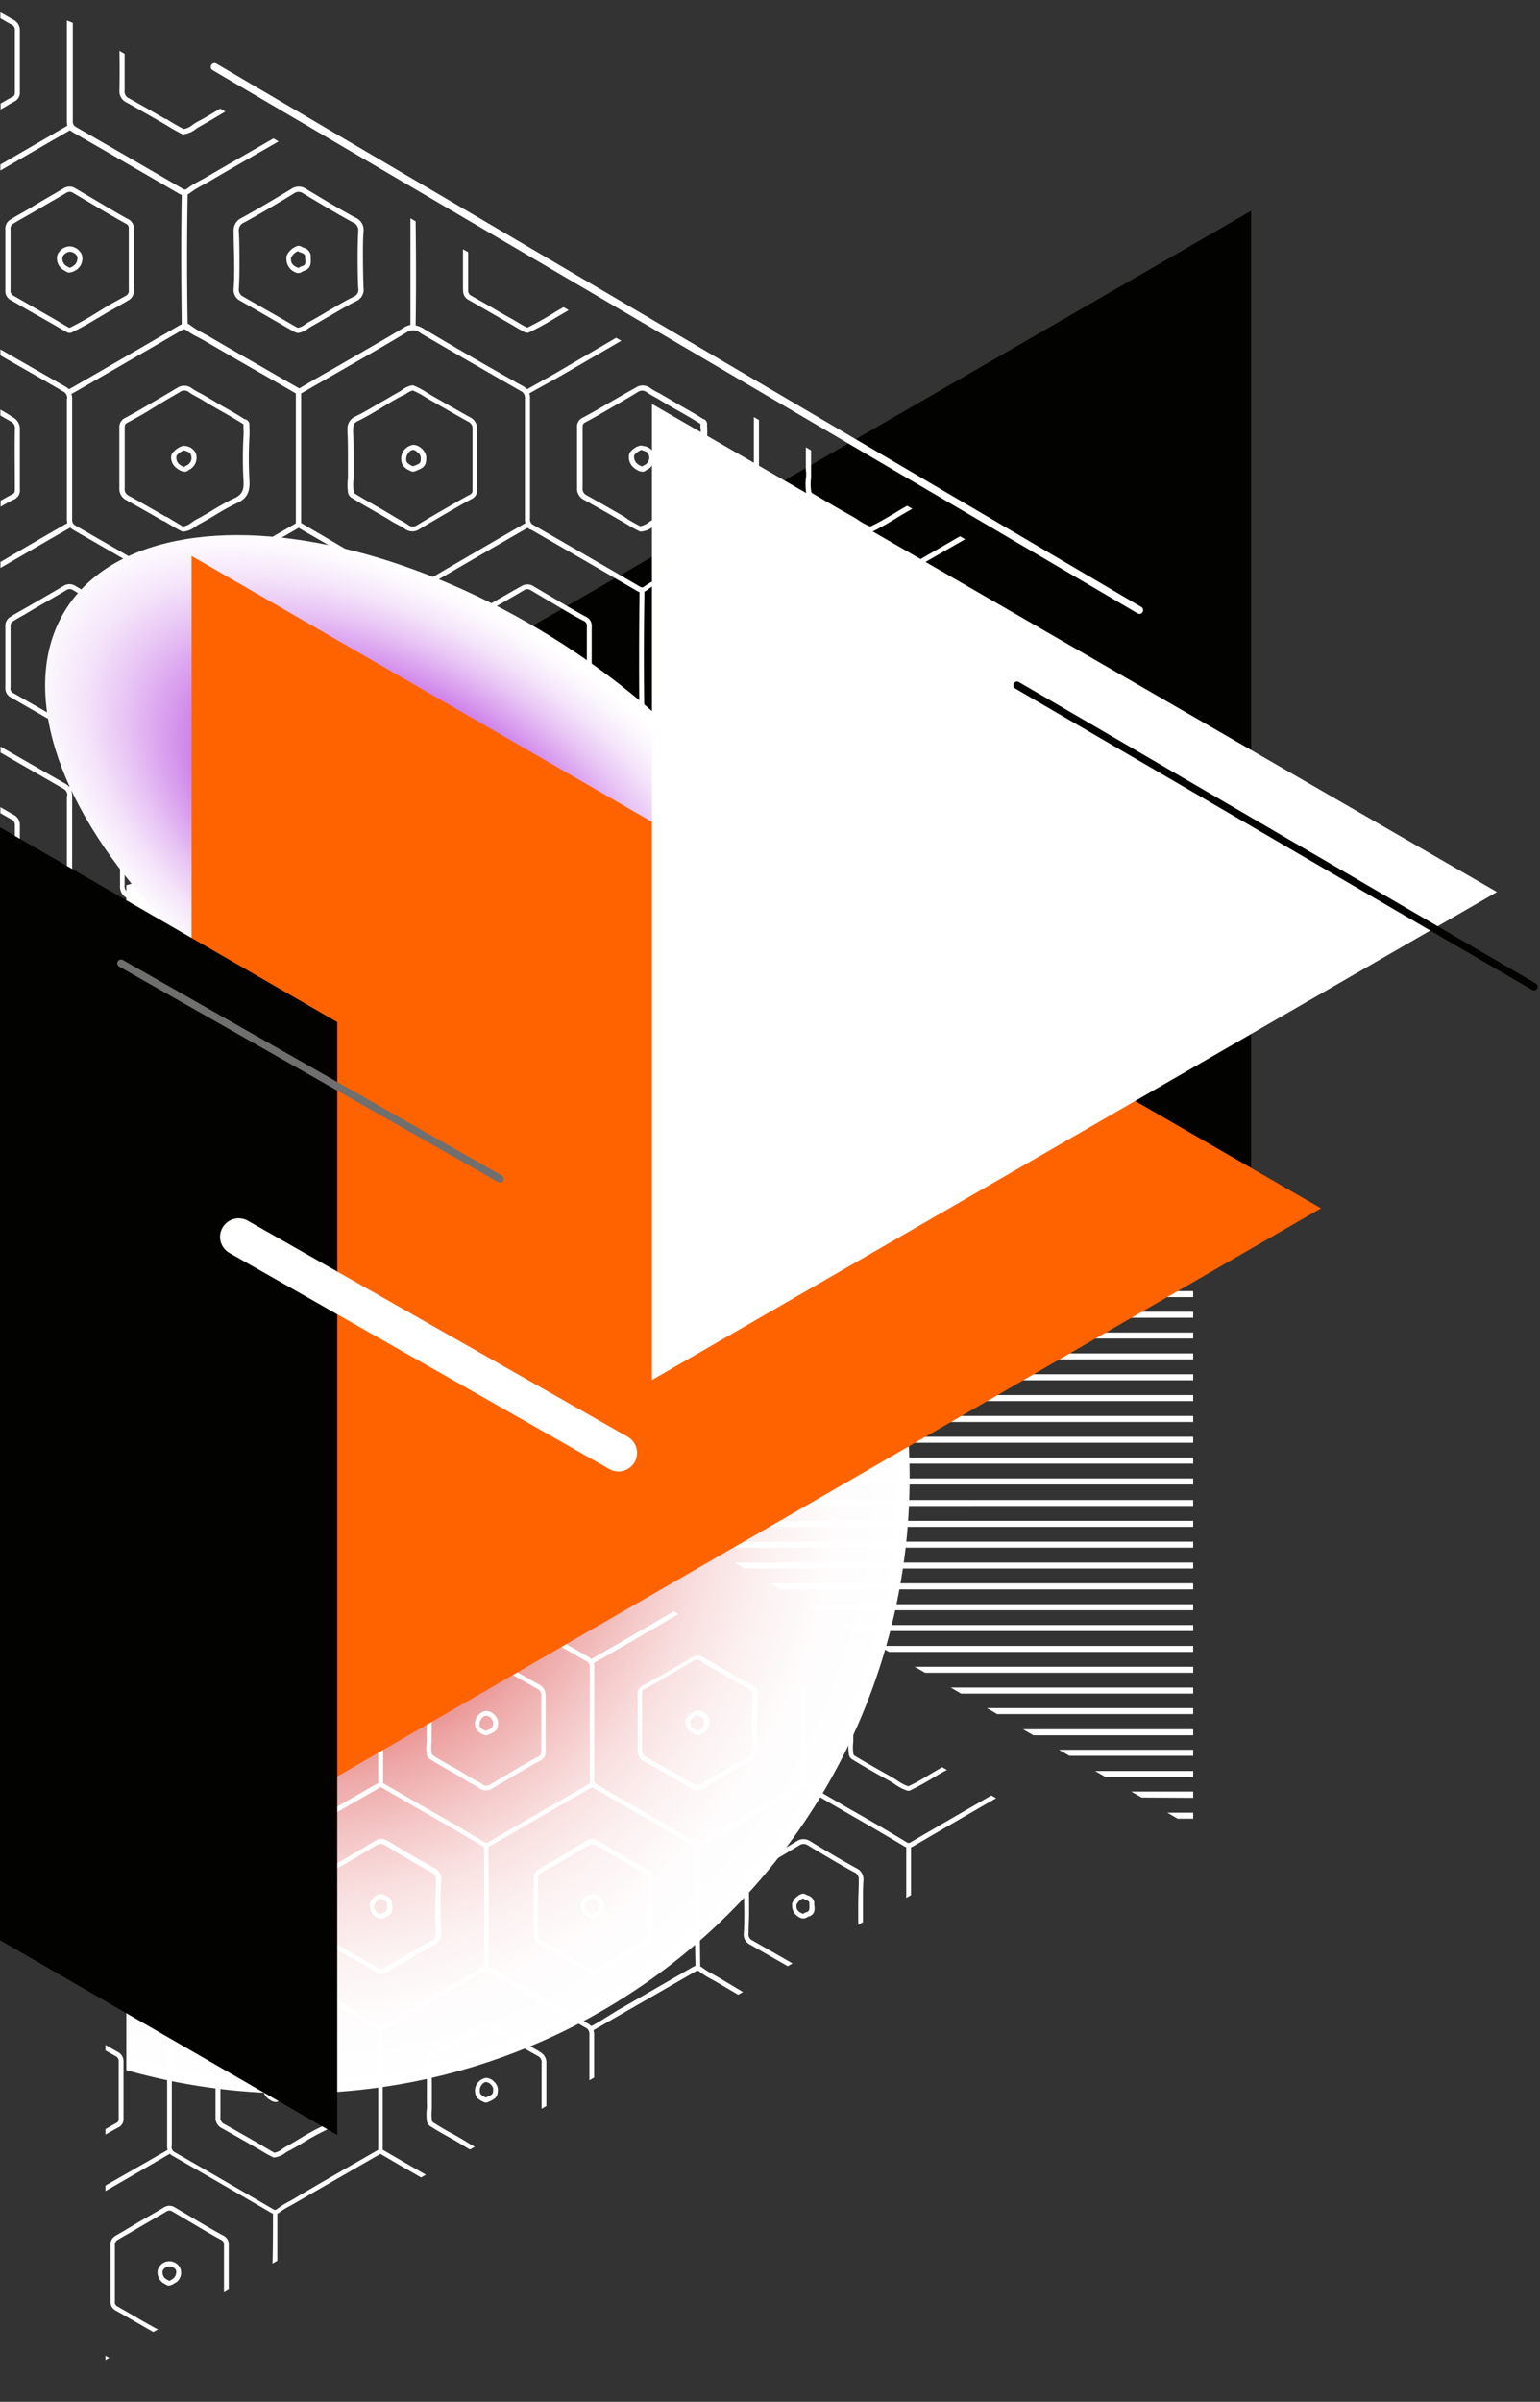 <svg xmlns="http://www.w3.org/2000/svg" xmlns:xlink="http://www.w3.org/1999/xlink" viewBox="0 0 207.23 323.09"><rect x="0" y="0" width="207.23" height="323.09" fill="#333333" stroke="none"/><defs><style>.cls-1{isolation:isolate;}.cls-2,.cls-5{mix-blend-mode:multiply;}.cls-2{fill:url(#radial-gradient);}.cls-3{fill:#020201;}.cls-4{fill:#fff;}.cls-5{fill:url(#radial-gradient-2);}.cls-6{fill:#ff6300;}.cls-7{fill:#6f6f6f;}</style><radialGradient id="radial-gradient" cx="264.62" cy="326.63" r="82.83" gradientTransform="translate(366.16 -65.84) rotate(90)" gradientUnits="userSpaceOnUse"><stop offset="0.36" stop-color="#e16866"></stop><stop offset="0.4" stop-color="#e6807e"></stop><stop offset="0.49" stop-color="#eda6a5"></stop><stop offset="0.59" stop-color="#f4c6c6"></stop><stop offset="0.68" stop-color="#f9dfdf"></stop><stop offset="0.78" stop-color="#fcf1f1"></stop><stop offset="0.88" stop-color="#fefcfc"></stop><stop offset="1" stop-color="#fff"></stop></radialGradient><radialGradient id="radial-gradient-2" cx="2043.88" cy="-795.24" r="50.67" gradientTransform="translate(1324.01 -789.74) rotate(180) scale(0.62 1.13)" gradientUnits="userSpaceOnUse"><stop offset="0.36" stop-color="#ac2dd9"></stop><stop offset="0.47" stop-color="#c162e3"></stop><stop offset="0.61" stop-color="#d799ed"></stop><stop offset="0.73" stop-color="#e8c5f5"></stop><stop offset="0.84" stop-color="#f5e5fa"></stop><stop offset="0.94" stop-color="#fcf8fe"></stop><stop offset="1" stop-color="#fff"></stop></radialGradient></defs><g class="cls-1"><g id="Layer_1" data-name="Layer 1"><path class="cls-2" d="M17,278.47a82.83,82.83,0,1,0,0-159.39Z"></path><polygon class="cls-3" points="48.56 97.53 168.36 166.7 168.36 28.36 48.56 97.53"></polygon><path class="cls-4" d="M10.28,89.76l.13-.09a1.82,1.82,0,0,0,.58-2,1.86,1.86,0,0,0-1.62-1.07,1.87,1.87,0,0,0-1.61,1.07,1.32,1.32,0,0,0-.1.53,1.89,1.89,0,0,0,.76,1.51,5,5,0,0,0,.5.29l.21.11a.31.31,0,0,0,.21,0,.4.4,0,0,0,.11,0A2.25,2.25,0,0,0,10.28,89.76Zm-1-.34c-.15-.08-.3-.16-.44-.25A1.16,1.16,0,0,1,8.39,88a1.18,1.18,0,0,1,1-.67,1.16,1.16,0,0,1,1,.67.66.66,0,0,1,0,.21,1.24,1.24,0,0,1-.37.89l-.14.1a2.06,2.06,0,0,1-.51.29Zm3.93-46.65c.53-.32,1.06-.64,1.59-.94l.67-.38c.61-.35,1.22-.69,1.82-1.05A1.38,1.38,0,0,0,18,39c0-2.7,0-5.44,0-8.14a1.36,1.36,0,0,0-.79-1.4c-1.32-.72-2.64-1.51-3.92-2.27l-1.46-.86-1.69-1a1.46,1.46,0,0,0-1.58,0c-.77.46-1.55.91-2.33,1.36S4.78,27.54,4.06,28l-1.12.64c-.49.28-1,.55-1.45.85a1.42,1.42,0,0,0-.77,1.4c0,2.7,0,5.44,0,8.14v0a1.38,1.38,0,0,0,.79,1.38l2.54,1.46L7,43.54l.67.39c.48.29,1,.58,1.5.84a.35.35,0,0,0,.2,0,.29.29,0,0,0,.18,0A37.7,37.7,0,0,0,13.17,42.77ZM8,43.33l-.68-.4L4.4,41.26,1.85,39.8A.73.73,0,0,1,1.42,39v0c0-1.35,0-2.71,0-4.07s0-2.72,0-4.07a.75.75,0,0,1,.44-.81c.46-.29.94-.56,1.42-.83l1.14-.65L6.59,27.3c.79-.45,1.57-.9,2.35-1.37a.79.79,0,0,1,.87,0l1.69,1,1.45.86c1.29.76,2.62,1.55,3.95,2.28.37.2.44.35.43.79,0,2.7,0,5.44,0,8.14a.75.75,0,0,1-.43.81l-1.81,1-.67.38-1.61,1a38.86,38.86,0,0,1-3.47,1.92C8.88,43.86,8.43,43.59,8,43.33ZM108.46,64.26a7,7,0,0,0,0,1.88A1,1,0,0,0,109,67c1.88,1.15,3.79,2.23,5.4,3.13q.41.23.78.48a7,7,0,0,0,1.83.94h.13a.42.42,0,0,0,.19,0,38.63,38.63,0,0,0,3.52-2c.63-.37,1.27-.75,1.92-1.11l-.7-.4c-.53.3-1.06.61-1.57.92-1.09.65-2.21,1.32-3.38,1.87a7.13,7.13,0,0,1-1.56-.83c-.27-.18-.54-.35-.82-.51-1.61-.9-3.51-2-5.38-3.11-.16-.1-.17-.14-.22-.41a6.64,6.64,0,0,1,0-1.67c0-.31,0-.62,0-.93v-.1c0-.89,0-1.79,0-2.69l-.7-.41c0,1,0,2.08,0,3.11C108.51,63.6,108.48,63.93,108.46,64.26ZM84.7,61a1.51,1.51,0,0,0-.08.48A1.85,1.85,0,0,0,85.39,63l.16.11a1.89,1.89,0,0,0,.73.33h.08a.63.63,0,0,0,.6-.2A1.82,1.82,0,0,0,88,61a1.75,1.75,0,0,0-1.38-1l-.07,0C85.94,59.71,84.85,60.59,84.7,61Zm1.68-.44c.49.15.82.27.91.58a1.71,1.71,0,0,1,.08.47,1.15,1.15,0,0,1-.74,1,.88.88,0,0,0-.17.12h-.08a1.44,1.44,0,0,1-.45-.22l-.18-.12a1.2,1.2,0,0,1-.39-1.19,2.32,2.32,0,0,1,1-.69ZM2.67,65.8c0-2.87,0-5.45,0-8a1.76,1.76,0,0,0-1-1.7C1.15,55.74.6,55.42.05,55.1v.8l1.33.76A1,1,0,0,1,2,57.74c-.05,2.6,0,5.19,0,8.07,0,.4-.08.55-.35.69-.55.28-1.08.58-1.57.86v.8c.57-.33,1.22-.7,1.88-1A1.32,1.32,0,0,0,2.67,65.8ZM62.32,39a1.38,1.38,0,0,0,.79,1.38l2.56,1.47,2.9,1.67.67.39c.48.29,1,.58,1.5.84a.35.35,0,0,0,.2,0,.29.29,0,0,0,.18,0,37.77,37.77,0,0,0,3.65-2l1.59-.93.17-.1-.69-.4c-.48.27-1,.56-1.43.84a38.86,38.86,0,0,1-3.47,1.92c-.46-.23-.91-.5-1.35-.76l-.68-.4c-1-.54-1.93-1.1-2.89-1.66L63.45,39.8A.76.76,0,0,1,63,39c0-1.35,0-2.71,0-4.07v-1l-.7-.4c0,1.83,0,3.65,0,5.47ZM81,54.74l-.55.32c-.61.35-1.33.76-2.06,1.14a1.3,1.3,0,0,0-.74,1.31c0,2.87,0,5.46,0,8.06v.06a1.68,1.68,0,0,0,1,1.64c1.61.89,3.21,1.81,4.8,2.73l.19.1.67.4c.58.35,1.18.7,1.81,1a.42.42,0,0,0,.19,0h.07a3.25,3.25,0,0,0,1.56-.7,6.65,6.65,0,0,1,.56-.36c.67-.36,1.34-.76,2-1.15a31.73,31.73,0,0,1,3.08-1.7c1.57-.72,1.64-1.94,1.57-3.14a50.66,50.66,0,0,1,0-5.65,11,11,0,0,0,0-1.41l0-.39a.75.75,0,0,0-.46-.63l-.07,0c-.92-.6-1.89-1.15-2.83-1.68s-1.67-1-2.49-1.45a7.07,7.07,0,0,0-.76-.43,8.29,8.29,0,0,1-1-.58,1.67,1.67,0,0,0-2-.08C84,53,82.49,53.89,81,54.74Zm6-2a10.3,10.3,0,0,0,1,.62c.25.13.49.26.73.41.82.51,1.68,1,2.51,1.47s1.89,1.07,2.8,1.65l.09.05.12.08,0,.4a10,10,0,0,1,.05,1.33,49.61,49.61,0,0,0,0,5.72c.07,1.11,0,1.93-1.15,2.47a31.06,31.06,0,0,0-3.16,1.74c-.64.38-1.3.78-2,1.13a6.57,6.57,0,0,0-.62.4,2.7,2.7,0,0,1-1.21.57c-.57-.27-1.13-.6-1.67-.92L84,69.5l-.18-.1c-1.6-.92-3.2-1.84-4.82-2.74a1,1,0,0,1-.6-1.08c0-1.26,0-2.51,0-3.8s0-2.78,0-4.27c0-.41.08-.55.35-.69.75-.39,1.48-.8,2.09-1.16l.56-.32c1.46-.85,3-1.72,4.44-2.61A1,1,0,0,1,87.06,52.79ZM10.28,36.3l.13-.09a1.82,1.82,0,0,0,.58-2,1.86,1.86,0,0,0-1.62-1.07,1.87,1.87,0,0,0-1.61,1.07,1.32,1.32,0,0,0-.1.53,1.87,1.87,0,0,0,.76,1.51,5,5,0,0,0,.5.29l.21.11a.31.31,0,0,0,.21,0,.2.2,0,0,0,.11,0A2.11,2.11,0,0,0,10.28,36.3Zm-1-.33a4.83,4.83,0,0,1-.45-.26,1.16,1.16,0,0,1-.41-1.17,1.18,1.18,0,0,1,1-.67,1.18,1.18,0,0,1,1,.67.66.66,0,0,1,0,.21,1.24,1.24,0,0,1-.37.89l-.14.1a1.78,1.78,0,0,1-.51.29Zm29.26-1.4c0,.12,0,.24,0,.34A1.94,1.94,0,0,0,40,36.72a.42.42,0,0,0,.16,0h0a.92.92,0,0,0,.53-.18l.12-.07c1.19-.33,1-1.28,1-1.9l0-.24a1.27,1.27,0,0,0-.93-1,1.48,1.48,0,0,1-.31-.15.78.78,0,0,0-.77,0A2.34,2.34,0,0,0,38.51,34.57Zm2-.58c.35.15.49.23.51.44l0,.25a3.89,3.89,0,0,1,.05.52c0,.35-.12.51-.51.63a.82.82,0,0,0-.31.15l-.12.06h0c-.79-.29-1.06-.68-1-1.37a1.86,1.86,0,0,1,.92-.88A2.71,2.71,0,0,0,40.54,34ZM1.94,13.66a1.33,1.33,0,0,0,.73-1.31c0-2.25,0-5.21,0-8.22a1.53,1.53,0,0,0-.88-1.47l-1.74-1v.8c.47.26.93.54,1.41.8A.82.82,0,0,1,2,4.13c0,3,0,6,0,8.22,0,.4-.08.55-.36.7s-.81.44-1.21.68l-.35.2v.8l.7-.4C1.14,14.1,1.54,13.87,1.94,13.66Zm14.13-1.55v.06a1.67,1.67,0,0,0,1,1.64c1.63.9,3.27,1.85,4.86,2.76l.13.08.68.4a19.35,19.35,0,0,0,1.8,1,.32.32,0,0,0,.19,0h.07a3.25,3.25,0,0,0,1.56-.7c.19-.12.37-.25.56-.35.67-.37,1.34-.77,2-1.16.46-.27.93-.56,1.41-.83l-.69-.4-1.08.64c-.64.38-1.3.78-2,1.13a6.57,6.57,0,0,0-.62.4,2.72,2.72,0,0,1-1.21.58c-.57-.28-1.13-.61-1.67-.93L22.37,16,22.24,16c-1.59-.92-3.23-1.86-4.87-2.77a1,1,0,0,1-.6-1.08c0-1.27,0-2.55,0-3.81V7.24l-.7-.4C16.11,8.55,16.11,10.34,16.07,12.11ZM38.43,25.88c-1.92,1.15-3.9,2.33-5.89,3.42a1.82,1.82,0,0,0-1.1,1.76.49.49,0,0,0,0,.12c0,1.39.07,2.9.08,4.75,0,.83,0,1.73-.08,2.9a1.62,1.62,0,0,0,.87,1.63c1.59.9,3.17,1.81,4.76,2.73l2.46,1.41a1.27,1.27,0,0,0,.32.13l.11.05a.32.32,0,0,0,.17,0h.08a3.07,3.07,0,0,0,1.26-.59c.16-.11.31-.21.47-.3.87-.47,1.73-1,2.56-1.46,1.11-.65,2.26-1.33,3.42-1.91a1.69,1.69,0,0,0,1-1.79c-.06-1.49-.07-3-.08-4.36,0-1.08,0-2.15.08-3.21a1.79,1.79,0,0,0-1.09-1.88c-2-1.09-4-2.27-5.89-3.42l-.79-.47a1.71,1.71,0,0,0-1.91,0Zm2.34.12.79.48c1.92,1.15,3.91,2.34,5.91,3.43A1.12,1.12,0,0,1,48.21,31v.13c-.06,1.06-.08,2.16-.08,3.24,0,1.39,0,2.88.08,4.4a1,1,0,0,1-.59,1.13c-1.19.59-2.34,1.27-3.46,1.93-.83.49-1.68,1-2.54,1.45a6,6,0,0,0-.53.34,2.56,2.56,0,0,1-.93.47l-.07,0-.2-.08-2.46-1.42-4.77-2.72a1,1,0,0,1-.52-1c.06-1.18.08-2.09.08-2.93,0-1.86,0-3.38-.08-4.78a1.14,1.14,0,0,1,.74-1.24c2-1.09,4-2.28,5.91-3.43l.79-.48A1,1,0,0,1,40.77,26ZM1.94,120.58a1.35,1.35,0,0,0,.73-1.32c0-2.24,0-5.21,0-8.21a1.53,1.53,0,0,0-.88-1.47l-1.74-1v.8l1.41.81A.8.8,0,0,1,2,111c0,3,0,6,0,8.23,0,.4-.08.55-.36.69s-.81.45-1.21.68l-.35.21v.8l.7-.41C1.14,121,1.54,120.79,1.94,120.58Zm24.42-6.17a1.77,1.77,0,0,0-1.37-1l-.08,0c-.57-.17-1.66.71-1.81,1.12A1.57,1.57,0,0,0,23,115a1.86,1.86,0,0,0,.77,1.53l.16.1a1.77,1.77,0,0,0,.73.34h.08a.65.65,0,0,0,.6-.2A1.82,1.82,0,0,0,26.36,114.41Zm-1.58,1.82a1.44,1.44,0,0,1-.45-.22.94.94,0,0,0-.18-.12,1.2,1.2,0,0,1-.39-1.19,2.45,2.45,0,0,1,.95-.7l.07,0c.49.15.82.27.91.58a1.71,1.71,0,0,1,.08.47,1.17,1.17,0,0,1-.74,1,.88.88,0,0,0-.17.12Zm-11.61-20,1.59-.94.68-.38c.6-.34,1.21-.68,1.81-1A1.39,1.39,0,0,0,18,92.48v0c0-2.7,0-5.44,0-8.14a1.36,1.36,0,0,0-.79-1.41c-1.32-.72-2.64-1.5-3.92-2.26l-1.46-.86-1.69-1a1.48,1.48,0,0,0-1.58,0c-.77.46-1.55.91-2.33,1.36S4.79,81,4.06,81.43l-1.12.64c-.49.28-1,.55-1.45.85a1.41,1.41,0,0,0-.77,1.4c0,2.7,0,5.44,0,8.14v0a1.38,1.38,0,0,0,.79,1.38l2.54,1.46L7,97l.67.39c.48.28,1,.58,1.5.83a.48.48,0,0,0,.2,0,.57.57,0,0,0,.18,0A37.77,37.77,0,0,0,13.17,96.22ZM8,96.79l-.68-.4L4.4,94.72,1.85,93.26a.69.69,0,0,1-.43-.8c0-1.35,0-2.71,0-4.07s0-2.72,0-4.08a.74.74,0,0,1,.44-.8c.46-.3.94-.56,1.42-.83S4,82.25,4.42,82c.72-.43,1.45-.84,2.18-1.26s1.57-.9,2.34-1.37a.81.81,0,0,1,.87,0l1.69,1,1.45.86c1.29.76,2.62,1.55,3.95,2.27a.7.7,0,0,1,.43.79c0,2.71,0,5.45,0,8.15a.75.75,0,0,1-.43.8c-.6.36-1.2.7-1.8,1l-.68.38-1.61.94a33.35,33.35,0,0,1-3.47,1.92C8.88,97.31,8.43,97.05,8,96.79Zm18.9-26.32c.68-.36,1.34-.76,2-1.15A31.89,31.89,0,0,1,32,67.62c1.56-.72,1.63-1.94,1.56-3.14a50.65,50.65,0,0,1,0-5.65,11,11,0,0,0,0-1.41l0-.39A.76.76,0,0,0,33,56.4l-.08,0c-.92-.6-1.89-1.15-2.83-1.68s-1.67-1-2.48-1.45a8.35,8.35,0,0,0-.77-.43,9.21,9.21,0,0,1-1-.58,1.67,1.67,0,0,0-2-.08c-1.45.87-2.93,1.73-4.4,2.58l-.58.34c-.61.35-1.34.76-2.06,1.14a1.34,1.34,0,0,0-.74,1.31c0,2.49,0,5.3,0,8.06v.06a1.68,1.68,0,0,0,1,1.64c1.64.91,3.3,1.86,4.9,2.78l.09,0,.68.41c.58.34,1.17.7,1.8,1a.42.42,0,0,0,.19,0h.07a3.25,3.25,0,0,0,1.56-.7C26.52,70.7,26.7,70.58,26.89,70.47Zm-3.82-.56c-.23-.14-.46-.28-.7-.41l-.08,0c-1.61-.92-3.27-1.88-4.92-2.79a1,1,0,0,1-.6-1.08c0-1.27,0-2.56,0-3.82,0-1.47,0-2.91,0-4.25,0-.38.08-.55.35-.69.74-.39,1.48-.8,2.1-1.16l.58-.34Q22,54,24.22,52.73a1,1,0,0,1,1.25.06,8.51,8.51,0,0,0,1.05.62c.24.13.48.26.72.41.82.51,1.68,1,2.51,1.47s1.89,1.07,2.8,1.65l.09.06.12.07,0,.41a11.78,11.78,0,0,1,0,1.32,52,52,0,0,0,0,5.72c.07,1.1,0,1.93-1.15,2.47a31.06,31.06,0,0,0-3.16,1.74c-.64.38-1.3.78-2,1.13a6.57,6.57,0,0,0-.62.4,2.7,2.7,0,0,1-1.21.57C24.16,70.56,23.6,70.23,23.07,69.91ZM40.81,90c1.19-.33,1-1.28,1-1.91l0-.23a1.26,1.26,0,0,0-.93-1,1.48,1.48,0,0,1-.31-.15.78.78,0,0,0-.77,0A2.34,2.34,0,0,0,38.51,88c0,.12,0,.23,0,.34A1.92,1.92,0,0,0,40,90.17a.29.29,0,0,0,.16,0h0a.86.86,0,0,0,.53-.17Zm-.65-.45c-.79-.29-1-.69-1-1.37a1.93,1.93,0,0,1,.92-.89,2.06,2.06,0,0,0,.42.21c.35.15.49.23.51.44l0,.25a3.89,3.89,0,0,1,.05.52c0,.35-.12.51-.51.62a1.28,1.28,0,0,0-.31.15.4.4,0,0,1-.12.07Zm29.2-1.79a1.32,1.32,0,0,0-.1.53A1.89,1.89,0,0,0,70,89.75a5,5,0,0,0,.5.29l.21.11a.31.31,0,0,0,.21,0,.4.4,0,0,0,.11,0,2.25,2.25,0,0,0,.83-.43l.13-.09a1.82,1.82,0,0,0,.58-2A1.88,1.88,0,0,0,71,86.64,1.85,1.85,0,0,0,69.36,87.71ZM72,88a.62.62,0,0,1,0,.21,1.24,1.24,0,0,1-.37.89l-.14.1a1.89,1.89,0,0,1-.51.29l-.13-.07c-.15-.08-.3-.16-.44-.25A1.17,1.17,0,0,1,70,88a1.19,1.19,0,0,1,1-.66A1.16,1.16,0,0,1,72,88ZM40.22,98.26a3.07,3.07,0,0,0,1.26-.59c.16-.11.31-.21.47-.3.87-.47,1.73-1,2.56-1.46,1.11-.66,2.26-1.33,3.42-1.91a1.71,1.71,0,0,0,1-1.79c-.06-1.5-.07-3-.08-4.36,0-1.08,0-2.16.08-3.21a1.79,1.79,0,0,0-1.09-1.88c-2-1.09-4-2.27-5.89-3.42l-.79-.48a1.74,1.74,0,0,0-1.91,0l-.79.48c-1.92,1.15-3.9,2.33-5.89,3.42a1.81,1.81,0,0,0-1.1,1.76.49.49,0,0,0,0,.12c0,1.39.07,2.9.08,4.75,0,.83,0,1.73-.08,2.9a1.64,1.64,0,0,0,.87,1.63l4.8,2.74,2.42,1.4.32.13.11,0a.32.32,0,0,0,.17,0Zm-.13-.72a1.21,1.21,0,0,1-.2-.09l-2.43-1.39c-1.6-.92-3.19-1.84-4.8-2.75a.93.93,0,0,1-.52-1c.06-1.18.08-2.09.08-2.94,0-1.85,0-3.37-.08-4.77a1.14,1.14,0,0,1,.74-1.24c2-1.09,4-2.28,5.91-3.43l.79-.48a1,1,0,0,1,1.19,0l.79.47c1.92,1.16,3.91,2.35,5.91,3.44a1.1,1.1,0,0,1,.74,1.11v.13c-.06,1.06-.08,2.15-.08,3.24,0,1.39,0,2.88.08,4.39a1,1,0,0,1-.59,1.13c-1.19.6-2.34,1.28-3.46,1.94-.83.48-1.68,1-2.54,1.45a6,6,0,0,0-.53.34,2.38,2.38,0,0,1-.93.46ZM67.85,80.16c-.73.41-1.47.83-2.19,1.27l-1.12.64c-.49.28-1,.55-1.45.85a1.49,1.49,0,0,0-.77,1.4c0,2.7,0,5.44,0,8.14v0a1.38,1.38,0,0,0,.79,1.38l2.56,1.47L68.57,97l.67.39c.48.28,1,.58,1.5.83a.48.48,0,0,0,.2,0,.57.57,0,0,0,.18,0,37.77,37.77,0,0,0,3.65-2l1.59-.94.69-.39,1.8-1a1.39,1.39,0,0,0,.77-1.38v0c0-2.7,0-5.44,0-8.14a1.34,1.34,0,0,0-.79-1.41c-1.33-.72-2.65-1.51-3.93-2.27l-1.45-.85-1.69-1a1.48,1.48,0,0,0-1.58,0C69.41,79.26,68.63,79.71,67.85,80.16Zm3.56-.77,1.69,1,1.44.85c1.29.77,2.62,1.56,4,2.28a.7.7,0,0,1,.43.79c0,2.71,0,5.45,0,8.15a.72.72,0,0,1-.43.8c-.59.35-1.19.69-1.79,1l-.69.39-1.61.94a33.35,33.35,0,0,1-3.47,1.92c-.46-.23-.91-.49-1.35-.75l-.68-.4L66,94.73c-.86-.49-1.71-1-2.57-1.47a.76.76,0,0,1-.43-.8c0-1.35,0-2.71,0-4.07s0-2.72,0-4.08a.76.76,0,0,1,.44-.81c.46-.28.94-.55,1.42-.82s.76-.43,1.14-.66c.72-.43,1.45-.84,2.17-1.26s1.57-.9,2.35-1.37A.81.81,0,0,1,71.41,79.39Zm-62,45a2.37,2.37,0,0,0,.38.29c5.55,3.18,10.11,5.82,14.36,8.3a1.45,1.45,0,0,0,.29.13c0,2.41-.05,4.85-.06,7.28l.7-.41c0-2.29,0-4.59.06-6.87a1.4,1.4,0,0,0,.32-.18,9.83,9.83,0,0,1,1.59-1c.26-.14.52-.28.77-.43,3.09-1.81,6.25-3.62,9.3-5.37l3-1.74.72.42L43,126.09l3.12,1.8.7-.41-3.48-2c-.7-.4-1.39-.81-2.08-1.22l-.74-.43V106.38l2.06-1.18,3.24-1.86c2.92-1.67,5.94-3.4,8.88-5.17a1.55,1.55,0,0,1,1.9.1C60.51,100.56,64.65,103,70,106a1,1,0,0,1,.6,1h0q0,3.35,0,6.69l.69-.4c0-2.1,0-4.19,0-6.29h0a2,2,0,0,0-.1-.62l.26-.15.81-.45,2.53-1.47c3.77-2.17,7.53-4.34,11.29-6.54.25-.15.4-.11.53,0a11.54,11.54,0,0,0,1.69,1l.75.41,3.29,1.91.69-.4c-1.21-.7-2.43-1.4-3.63-2.11-.25-.15-.51-.29-.77-.42a11.47,11.47,0,0,1-1.59-1,1.11,1.11,0,0,0-.32-.18c-.1-5.78-.1-11.63,0-17.4a1.4,1.4,0,0,0,.32-.18,9.83,9.83,0,0,1,1.59-1c.26-.14.52-.28.77-.43,3.08-1.8,6.22-3.6,9.26-5.34L101.79,71l.79.47,2,1.17,3.73,2.15c2.69,1.53,5.47,3.12,8.17,4.76a1.57,1.57,0,0,0,.29.14c0,2.45,0,4.91,0,7.38l.69-.4c0-2.33,0-4.66,0-7a1.51,1.51,0,0,0,.3-.13c4-2.35,8.06-4.68,12.11-7l-.69-.4q-5.91,3.42-11.77,6.83a.46.46,0,0,1-.57,0c-2.7-1.65-5.49-3.24-8.19-4.78L104.94,72l-2-1.17-.81-.48V56.5l-.69-.4V70.4l-3.07,1.76c-3,1.74-6.19,3.54-9.27,5.34-.25.15-.5.28-.75.42a10.68,10.68,0,0,0-1.69,1c-.13.11-.28.15-.53,0-4.3-2.5-9-5.22-14.36-8.3a.82.82,0,0,1-.45-.86c0-5.4,0-10.8,0-16.2a1.84,1.84,0,0,0-.09-.64l.23-.13.83-.47L74.7,51l8.91-5.16-.7-.4-8.56,5L72,51.76l-.82.46-.25.14a2.28,2.28,0,0,0-.5-.39C65.1,49,60.83,46.49,57,44.22a3.22,3.22,0,0,0-1.07-.45h0c.07-4.63.06-9.3,0-14l-.7-.4c0,4.78,0,9.58,0,14.34h0v0a2.51,2.51,0,0,0-.85.34c-2.93,1.77-6,3.5-8.87,5.17l-3.24,1.85-2,1.18-3.07-1.76c-3-1.74-6.19-3.54-9.27-5.35l-.77-.42a11.47,11.47,0,0,1-1.59-1,1.11,1.11,0,0,0-.32-.18c-.1-5.77-.1-11.63,0-17.4a1.11,1.11,0,0,0,.32-.18,11.47,11.47,0,0,1,1.59-1l.77-.42c3.09-1.81,6.25-3.62,9.3-5.37l.26-.15-.7-.4c-3,1.74-6.15,3.53-9.21,5.32l-.75.41a10.75,10.75,0,0,0-1.69,1.05.42.42,0,0,1-.53,0c-4.25-2.47-8.81-5.11-14.36-8.3a.82.82,0,0,1-.45-.85h0c0-4.39,0-8.79,0-13.18L9,2.76q0,6.8,0,13.58H9a2.31,2.31,0,0,0,.06.57L6.21,18.57.05,22.14v.8l6.51-3.77,2.88-1.65a1.88,1.88,0,0,0,.37.28c5.55,3.19,10.11,5.83,14.36,8.3a1.45,1.45,0,0,0,.29.13q-.08,4.34-.07,8.7t.07,8.7a1.45,1.45,0,0,0-.29.13q-5.67,3.3-11.36,6.58l-2.46,1.42-.85.48-.22.12A2.47,2.47,0,0,0,8.79,52c-3.25-1.85-6.12-3.5-8.74-5v.8c2.53,1.47,5.28,3,8.39,4.83a1,1,0,0,1,.6,1H9C9,59,9,64.4,9,69.8H9a2.21,2.21,0,0,0,.06.57l-3,1.72-6,3.51v.8l6.4-3.71,3-1.72a1.9,1.9,0,0,0,.37.29c5.5,3.16,10.06,5.8,14.36,8.3a1.45,1.45,0,0,0,.29.13q-.08,4.34-.07,8.7c0,2.9,0,5.81.07,8.69a1.45,1.45,0,0,0-.29.13c-3.74,2.19-7.49,4.35-11.23,6.51l-2.59,1.49-.82.47-.25.14a2.47,2.47,0,0,0-.49-.39c-3.31-1.88-6.14-3.51-8.74-5v.8c2.51,1.46,5.23,3,8.39,4.83a1,1,0,0,1,.6,1H9c0,5.4,0,10.8,0,16.21H9a2.21,2.21,0,0,0,.06.57l-2.95,1.71L.05,129.05v.81c2.14-1.24,4.28-2.49,6.42-3.72Zm62-53.17c5.37,3.08,10.06,5.8,14.36,8.3a1.45,1.45,0,0,0,.29.13Q86,84,86,88.39c0,2.9,0,5.81.07,8.69a1.45,1.45,0,0,0-.29.13c-3.76,2.2-7.52,4.37-11.29,6.54L72,105.21c-.26.16-.53.31-.79.45l-.28.16a2.28,2.28,0,0,0-.5-.39C65,102.36,60.85,100,57,97.67a3.41,3.41,0,0,0-1.07-.44h0c.08-5.82.08-11.72,0-17.54a1.3,1.3,0,0,0,.3-.13q6-3.5,12.05-7L71,71A1.9,1.9,0,0,0,71.41,71.26ZM42.58,51.74l3.23-1.85c2.93-1.67,5.95-3.4,8.89-5.17a1.52,1.52,0,0,1,1.9.1c3.88,2.27,8.15,4.74,13.44,7.76a1,1,0,0,1,.6,1h0c0,5.4,0,10.81,0,16.21a1.69,1.69,0,0,0,.06.58L67.88,72q-6,3.48-12,7a.46.46,0,0,1-.57,0c-2.7-1.64-5.49-3.23-8.18-4.77L43.34,72l-2.13-1.24-.69-.41V52.93ZM24.52,79c-4.3-2.51-8.86-5.14-14.36-8.3a.84.84,0,0,1-.45-.86h0c0-5.4,0-10.8,0-16.21h0a2,2,0,0,0-.1-.63l.21-.12.86-.48,2.45-1.42q5.7-3.28,11.37-6.58a.42.42,0,0,1,.53,0,10.75,10.75,0,0,0,1.69,1l.75.41c3.08,1.81,6.23,3.61,9.28,5.35l3.06,1.76V70.4l-3.08,1.77c-3,1.74-6.19,3.53-9.26,5.33-.25.15-.5.28-.75.42a10.68,10.68,0,0,0-1.69,1C24.93,79.06,24.79,79.12,24.52,79Zm.64,18.13c-.1-5.78-.1-11.63,0-17.4a1.4,1.4,0,0,0,.32-.18,10.58,10.58,0,0,1,1.59-1c.26-.14.52-.28.77-.43,3.07-1.79,6.21-3.59,9.25-5.33L40.19,71l.67.4L43,72.63l3.74,2.15c2.69,1.54,5.47,3.12,8.16,4.76a1.57,1.57,0,0,0,.29.14c.08,5.82.08,11.72,0,17.54h0a2.79,2.79,0,0,0-.85.35c-2.93,1.76-6,3.49-8.87,5.16l-3.24,1.86-2,1.18L37.11,104c-3-1.74-6.19-3.55-9.27-5.35-.25-.15-.51-.29-.77-.43a10.54,10.54,0,0,1-1.59-1A1.11,1.11,0,0,0,25.16,97.09ZM9.71,123.26h0c0-5.4,0-10.81,0-16.21h0a2,2,0,0,0-.1-.62l.24-.13.83-.47,2.58-1.5c3.75-2.16,7.5-4.32,11.24-6.51.25-.15.4-.11.53,0a11.54,11.54,0,0,0,1.69,1l.75.41c3.08,1.8,6.23,3.61,9.28,5.35l3.06,1.76v17.48l-3,1.73c-3.06,1.75-6.22,3.56-9.31,5.37-.25.15-.5.28-.75.41a11.54,11.54,0,0,0-1.69,1,.41.41,0,0,1-.53,0c-4.25-2.48-8.81-5.12-14.36-8.3A.84.84,0,0,1,9.71,123.26ZM26.36,61a1.75,1.75,0,0,0-1.38-1l-.07,0c-.56-.17-1.66.71-1.81,1.13a1.51,1.51,0,0,0-.08.48A1.85,1.85,0,0,0,23.79,63l.16.11a1.89,1.89,0,0,0,.73.33h.08a.63.63,0,0,0,.6-.2A1.82,1.82,0,0,0,26.36,61Zm-1.58,1.82a1.44,1.44,0,0,1-.45-.22l-.18-.12a1.19,1.19,0,0,1-.39-1.19,2.32,2.32,0,0,1,.95-.69l.07,0c.49.15.82.27.91.58a1.71,1.71,0,0,1,.08.47,1.15,1.15,0,0,1-.74,1,.88.88,0,0,0-.17.12Zm2.11,61.16c.67-.36,1.34-.76,2-1.15a28.88,28.88,0,0,1,3.09-1.7c1.56-.72,1.63-1.94,1.56-3.14a50.66,50.66,0,0,1,0-5.65,11,11,0,0,0,0-1.41l0-.39a.76.76,0,0,0-.45-.63l-.08,0c-.92-.59-1.89-1.14-2.83-1.67s-1.67-1-2.48-1.46c-.25-.15-.51-.29-.77-.43a8.25,8.25,0,0,1-1-.57,1.67,1.67,0,0,0-2-.09c-1.44.88-2.91,1.72-4.37,2.57l-.61.36c-.61.35-1.33.76-2.06,1.14a1.33,1.33,0,0,0-.74,1.31c0,2.48,0,5.3,0,8.06v.06a1.69,1.69,0,0,0,1,1.64c1.63.9,3.24,1.83,4.86,2.76l.13.07.68.4a19.41,19.41,0,0,0,1.8,1,.63.63,0,0,0,.19,0h.07a3.25,3.25,0,0,0,1.56-.7C26.52,124.16,26.7,124,26.89,123.93Zm-3.83-.57-.69-.4-.13-.08C20.62,122,19,121,17.37,120.12a1,1,0,0,1-.6-1.08c0-1.27,0-2.56,0-3.82,0-1.47,0-2.91,0-4.25,0-.41.08-.56.35-.7.75-.38,1.48-.8,2.1-1.15l.61-.36c1.47-.85,2.93-1.7,4.38-2.57a1,1,0,0,1,1.25.06,9.2,9.2,0,0,0,1,.62l.73.4c.82.52,1.68,1,2.51,1.48s1.89,1.07,2.8,1.65l.09,0,.12.08,0,.4a12,12,0,0,1,0,1.33,52,52,0,0,0,0,5.72c.07,1.1,0,1.93-1.15,2.47a33.06,33.06,0,0,0-3.16,1.73c-.64.39-1.3.78-2,1.14a6.57,6.57,0,0,0-.62.4,2.7,2.7,0,0,1-1.21.57A18.19,18.19,0,0,1,23.06,123.36Zm86.34-40.6c-2-1.09-4-2.28-5.89-3.43l-.79-.47a1.73,1.73,0,0,0-1.9,0l-.79.48c-1.92,1.15-3.9,2.33-5.89,3.42A1.81,1.81,0,0,0,93,84.52v.12c0,1.38.08,2.84.09,4.75,0,.83,0,1.73-.08,2.9a1.61,1.61,0,0,0,.87,1.63q2.37,1.35,4.73,2.71l.81.46.69-.4L99,96l-4.74-2.72a1,1,0,0,1-.52-1c.06-1.18.08-2.08.08-2.94,0-1.91,0-3.38-.08-4.77a1.15,1.15,0,0,1,.73-1.24c2-1.09,4-2.28,5.92-3.44l.79-.47a1,1,0,0,1,1.19,0l.78.47c1.92,1.15,3.92,2.34,5.92,3.44a1.1,1.1,0,0,1,.74,1.11v.13c-.06,1.06-.08,2.16-.08,3.24s0,2.16,0,3.28l.68-.39c0-1,0-2,0-2.89s0-2.15.08-3.21A1.78,1.78,0,0,0,109.4,82.76ZM57.27,115a1.7,1.7,0,0,0-.59-1.13,1.74,1.74,0,0,0-1.16-.52A1.9,1.9,0,0,0,54,114.9a1.61,1.61,0,0,0,0,.37c0,1,.8,1.35,1.41,1.62a.29.29,0,0,0,.18,0,.3.3,0,0,0,.16,0C57,116.4,57.3,116.17,57.27,115Zm-2.64.06c.08-.46.5-1,.92-1a1.11,1.11,0,0,1,.65.34,1,1,0,0,1,.37.63v.21c0,.58-.09.67-1.06,1C54.79,115.89,54.52,115.67,54.63,115Zm48.74-27,0-.24a1.26,1.26,0,0,0-.93-1,1.48,1.48,0,0,1-.31-.15.78.78,0,0,0-.77,0A2.31,2.31,0,0,0,100.11,88c0,.12,0,.23,0,.34a1.92,1.92,0,0,0,1.49,1.8.29.29,0,0,0,.16,0h0a.86.86,0,0,0,.53-.17l.11-.07C103.59,89.62,103.46,88.67,103.37,88.05Zm-1.61,1.45c-.79-.29-1.05-.69-1-1.37a1.93,1.93,0,0,1,.92-.89,2.06,2.06,0,0,0,.42.21c.35.15.49.23.51.44l0,.25a3.89,3.89,0,0,1,0,.52c0,.35-.12.51-.51.62a1.28,1.28,0,0,0-.31.15.4.4,0,0,1-.12.07Zm-54-33.45a1.76,1.76,0,0,0-1,1.73,3.53,3.53,0,0,0,0,.36c.06,1.2.06,2.41.06,3.59v1.7c0,.3,0,.6,0,.91a6.84,6.84,0,0,0,0,1.8,1,1,0,0,0,.53.83c.88.55,1.8,1.07,2.68,1.58s1.77,1,2.63,1.54c.25.16.51.29.77.43s.67.36,1,.57a1.67,1.67,0,0,0,2,.09c1.44-.87,2.9-1.72,4.36-2.56l.62-.36c.65-.37,1.34-.77,2.06-1.14a1.33,1.33,0,0,0,.74-1.32c0-2.48,0-5.29,0-8a1.74,1.74,0,0,0-1-1.7c-1.12-.62-2.23-1.26-3.34-1.89l-1.65-.94-.72-.43a10.06,10.06,0,0,0-1.87-1,.29.29,0,0,0-.16,0h-.08a3,3,0,0,0-1.26.59c-.16.1-.31.21-.47.3-.85.45-1.69,1-2.51,1.43C50.13,54.77,49,55.46,47.78,56.05ZM54.62,53a2.56,2.56,0,0,1,.93-.47,10.62,10.62,0,0,1,1.69.9l.74.44,1.65.94c1.11.64,2.22,1.28,3.35,1.9a1,1,0,0,1,.6,1.08c0,2.76,0,5.58,0,8.07a.62.62,0,0,1-.36.69c-.73.38-1.43.78-2.09,1.16l-.61.36c-1.47.84-2.93,1.69-4.38,2.57a1,1,0,0,1-1.25-.06,9.32,9.32,0,0,0-1.05-.62c-.24-.13-.49-.26-.72-.41-.87-.54-1.78-1.06-2.65-1.56s-1.79-1-2.67-1.56c-.16-.1-.17-.14-.22-.41a6.48,6.48,0,0,1,0-1.59c0-.32,0-.64,0-1,0-.56,0-1.13,0-1.69,0-1.19,0-2.41-.06-3.62,0-.75,0-1.18.56-1.44,1.22-.6,2.39-1.29,3.53-2,.8-.48,1.64-1,2.48-1.42A6,6,0,0,0,54.62,53Zm8.69,56.56c-1.12-.62-2.23-1.26-3.34-1.89l-1.65-1c-.25-.13-.48-.28-.72-.43a10,10,0,0,0-1.87-1,.29.29,0,0,0-.16,0,.11.11,0,0,0-.08,0,2.78,2.78,0,0,0-1.26.59c-.16.1-.31.21-.47.29-.85.46-1.69,1-2.51,1.44-1.12.66-2.29,1.35-3.47,1.93a1.78,1.78,0,0,0-1,1.74c0,.13,0,.26,0,.36.06,1.24.06,2.5.06,3.72V117a8.72,8.72,0,0,1,0,.88,6.55,6.55,0,0,0,0,1.76,1,1,0,0,0,.53.83c.88.55,1.8,1.07,2.68,1.58s1.77,1,2.63,1.54l.45.25.7-.4-.06,0c-.24-.13-.49-.26-.72-.41-.87-.54-1.78-1.06-2.65-1.56s-1.79-1-2.67-1.56c-.16-.11-.17-.14-.22-.41a6.16,6.16,0,0,1,0-1.55c0-.31,0-.61,0-.92,0-.55,0-1.1,0-1.64,0-1.23,0-2.5-.06-3.76,0-.74,0-1.17.56-1.43,1.22-.6,2.39-1.29,3.53-2,.8-.48,1.64-1,2.48-1.42a6,6,0,0,0,.53-.34,2.56,2.56,0,0,1,.93-.47,10.05,10.05,0,0,1,1.68.89c.25.15.49.31.75.45l1.65.94c1.11.64,2.22,1.27,3.35,1.89a1,1,0,0,1,.6,1.08c0,2.25,0,4.52,0,6.63l.69-.4c0-2,0-4.12,0-6.21A1.73,1.73,0,0,0,63.31,109.51ZM54,61.44a1.67,1.67,0,0,0,0,.37c0,1,.8,1.35,1.41,1.62a.29.29,0,0,0,.18,0,.3.3,0,0,0,.16,0c1.32-.5,1.62-.74,1.61-1.94a1.66,1.66,0,0,0-.59-1.12,1.71,1.71,0,0,0-1.16-.53A1.9,1.9,0,0,0,54,61.44Zm2.25-.56a1.06,1.06,0,0,1,.37.63v.21c0,.58-.09.67-1.06,1-.72-.33-1-.55-.88-1.2.08-.46.5-1,.92-1A1,1,0,0,1,56.2,60.88Zm-48.89,89L4.4,148.18l-2.55-1.47a.68.68,0,0,1-.43-.79c0-1.35,0-2.71,0-4.07s0-2.73,0-4.08a.78.78,0,0,1,.44-.81c.46-.29.94-.56,1.42-.83s.76-.42,1.14-.65c.72-.43,1.45-.85,2.18-1.26s1.57-.9,2.34-1.37a.77.77,0,0,1,.87,0l1.69,1c.49.28,1,.57,1.45.86,1.29.76,2.62,1.55,3.95,2.27.37.2.43.37.43.79,0,2.24,0,4.5,0,6.74l.69-.4c0-2.11,0-4.23,0-6.33a1.35,1.35,0,0,0-.79-1.41c-1.32-.72-2.64-1.5-3.92-2.26l-1.46-.86-1.69-1a1.48,1.48,0,0,0-1.58,0c-.77.46-1.55.91-2.33,1.35l-2.19,1.27c-.37.23-.74.44-1.12.65s-1,.55-1.45.84a1.44,1.44,0,0,0-.77,1.41c0,2.7,0,5.43,0,8.13v0a1.39,1.39,0,0,0,.79,1.39l2.54,1.46C5,149.34,6,149.9,7,150.45l0,0,.69-.4ZM.58,154.18l-.53-.31v.62Zm9.83-11.05a1.82,1.82,0,0,0,.58-2,1.86,1.86,0,0,0-1.62-1.08,1.86,1.86,0,0,0-1.61,1.08,1.32,1.32,0,0,0-.1.53,1.89,1.89,0,0,0,.76,1.51l.5.29.21.11a.38.38,0,0,0,.21,0h.11a2.1,2.1,0,0,0,.83-.42Zm-1.16-.25a4.79,4.79,0,0,1-.45-.25,1.17,1.17,0,0,1-.41-1.18,1.19,1.19,0,0,1,1-.66,1.16,1.16,0,0,1,1,.67.62.62,0,0,1,0,.21,1.22,1.22,0,0,1-.37.88l-.14.1a2.12,2.12,0,0,1-.51.3Z"></path><path class="cls-4" d="M23.64,257.72l.12-.08a1.68,1.68,0,0,0,.53-1.81,1.62,1.62,0,0,0-3,0,1.3,1.3,0,0,0-.09.49,1.75,1.75,0,0,0,.7,1.39c.15.1.3.18.46.27l.2.1a.26.26,0,0,0,.19,0h.1A1.94,1.94,0,0,0,23.64,257.72Zm-1-.31-.41-.23a1.09,1.09,0,0,1-.37-1.09,1.07,1.07,0,0,1,.9-.61,1.06,1.06,0,0,1,.91.61.64.64,0,0,1,0,.2,1.15,1.15,0,0,1-.34.82l-.13.09a1.76,1.76,0,0,1-.47.27Zm3.62-43.07c.49-.29,1-.58,1.48-.86l.62-.35,1.67-1a1.31,1.31,0,0,0,.72-1.3c0-2.49,0-5,0-7.51a1.29,1.29,0,0,0-.73-1.3c-1.23-.66-2.45-1.39-3.63-2.09l-1.34-.79-1.56-.92a1.35,1.35,0,0,0-1.46,0c-.71.43-1.43.84-2.15,1.26s-1.35.77-2,1.17l-1,.59c-.45.26-.89.51-1.33.78a1.3,1.3,0,0,0-.71,1.3c0,2.49,0,5,0,7.51v0a1.27,1.27,0,0,0,.72,1.27l2.35,1.35,2.69,1.55.62.36c.45.26.91.54,1.39.77a.29.29,0,0,0,.18,0,.27.27,0,0,0,.17,0A32,32,0,0,0,26.3,214.34Zm-4.77.53-.63-.37L18.21,213c-.78-.46-1.57-.91-2.35-1.35a.67.67,0,0,1-.4-.72v0c0-1.25,0-2.5,0-3.76s0-2.51,0-3.76a.69.69,0,0,1,.41-.74c.43-.27.87-.52,1.31-.77l1.05-.6c.66-.4,1.33-.78,2-1.17s1.46-.83,2.17-1.26a.74.74,0,0,1,.81,0l1.56.92,1.34.79c1.18.71,2.41,1.43,3.64,2.1a.64.64,0,0,1,.4.73c0,2.5,0,5,0,7.52a.7.7,0,0,1-.4.74c-.55.33-1.11.64-1.67,1l-.62.35c-.5.28-1,.58-1.48.87a34.44,34.44,0,0,1-3.21,1.77C22.35,215.35,21.93,215.11,21.53,214.87Zm92.73,19.31a6.4,6.4,0,0,0,0,1.74.94.94,0,0,0,.49.77c1.73,1.06,3.49,2.05,5,2.88.24.14.48.29.71.45a6.41,6.41,0,0,0,1.69.86.25.25,0,0,0,.12,0,.25.25,0,0,0,.17,0,36.57,36.57,0,0,0,3.26-1.79c.57-.34,1.17-.7,1.77-1l-.65-.37-1.45.85c-1,.6-2,1.22-3.11,1.72a5.93,5.93,0,0,1-1.45-.76c-.24-.16-.49-.32-.75-.47-1.49-.83-3.24-1.81-5-2.87-.15-.09-.16-.12-.2-.37a6.17,6.17,0,0,1,0-1.55c0-.28,0-.57,0-.86v-.09c0-.82,0-1.65,0-2.49l-.64-.37c0,1,0,1.92,0,2.87C114.3,233.58,114.28,233.88,114.26,234.18Zm-21.93-3a1.33,1.33,0,0,0-.07.45A1.7,1.7,0,0,0,93,233l.15.1a1.73,1.73,0,0,0,.67.31h.07a.59.59,0,0,0,.55-.19,1.66,1.66,0,0,0,.93-2.13,1.62,1.62,0,0,0-1.27-1l-.07,0C93.48,230,92.47,230.8,92.33,231.18Zm1.55-.4c.45.14.76.25.84.53a1.48,1.48,0,0,1,.07.44,1.07,1.07,0,0,1-.68.95.76.76,0,0,0-.16.11h-.07a1.23,1.23,0,0,1-.41-.21l-.17-.11a1.11,1.11,0,0,1-.37-1.09,2.21,2.21,0,0,1,.88-.64Zm-77.27,4.83c0-2.65,0-5,0-7.44a1.61,1.61,0,0,0-.89-1.57l-1.54-.87v.74l1.23.7a.91.91,0,0,1,.56,1c-.05,2.41,0,4.8,0,7.45,0,.38-.07.51-.33.64-.5.26-1,.54-1.45.79v.74c.53-.3,1.13-.64,1.74-1A1.19,1.19,0,0,0,16.61,235.61Zm55.07-24.72a1.27,1.27,0,0,0,.72,1.27l2.36,1.36,2.68,1.54.62.36c.45.26.91.54,1.39.77a.27.27,0,0,0,.17,0,.25.25,0,0,0,.17,0,32.16,32.16,0,0,0,3.37-1.85l1.47-.86.16-.09-.64-.37-1.32.77a33,33,0,0,1-3.2,1.77c-.42-.21-.84-.45-1.24-.69l-.63-.37L75.08,213c-.78-.46-1.57-.91-2.36-1.36a.68.68,0,0,1-.4-.74c0-1.25,0-2.5,0-3.76v-.92l-.65-.37c0,1.68,0,3.37,0,5.05Zm17.26,14.5-.51.3c-.56.33-1.23.71-1.9,1.05a1.21,1.21,0,0,0-.68,1.22c0,2.65,0,5,0,7.43v.06a1.55,1.55,0,0,0,.89,1.51c1.49.83,3,1.67,4.44,2.52l.17.1c.21.12.42.24.62.37.54.31,1.09.64,1.67.91a.27.27,0,0,0,.17,0s0,0,.07,0a2.93,2.93,0,0,0,1.44-.64,5.69,5.69,0,0,1,.52-.33c.62-.34,1.24-.71,1.83-1.06a28.19,28.19,0,0,1,2.85-1.57c1.45-.66,1.51-1.8,1.44-2.9a50.29,50.29,0,0,1,0-5.21,11.33,11.33,0,0,0,0-1.31l0-.36a.71.71,0,0,0-.42-.58l-.06,0c-.86-.55-1.75-1-2.62-1.54s-1.54-.88-2.29-1.35c-.23-.14-.47-.27-.71-.4a7.89,7.89,0,0,1-.9-.53A1.55,1.55,0,0,0,93,223C91.68,223.81,90.29,224.62,88.94,225.39Zm5.57-1.79a8.77,8.77,0,0,0,1,.57l.67.37c.76.48,1.55.93,2.32,1.36s1.74,1,2.58,1.53l.08,0,.11.07,0,.37a10.08,10.08,0,0,1,0,1.22,46.67,46.67,0,0,0,0,5.29c.06,1,0,1.78-1.06,2.27a31.58,31.58,0,0,0-2.92,1.61c-.59.35-1.2.72-1.81,1.05a4.94,4.94,0,0,0-.57.36,2.43,2.43,0,0,1-1.11.53c-.53-.25-1-.56-1.55-.85l-.63-.38-.17-.1c-1.48-.84-3-1.69-4.45-2.52a1,1,0,0,1-.56-1c0-1.16,0-2.32,0-3.5s0-2.58,0-4c0-.37.08-.51.33-.64.69-.35,1.36-.73,1.93-1.06l.51-.3c1.35-.78,2.75-1.59,4.1-2.41A.89.89,0,0,1,94.51,223.6ZM23.64,208.38l.12-.08a1.68,1.68,0,0,0,.53-1.81,1.61,1.61,0,0,0-3,0,1.24,1.24,0,0,0-.09.48,1.75,1.75,0,0,0,.7,1.4c.15.1.31.18.46.26l.2.11a.41.41,0,0,0,.19,0h.1A1.93,1.93,0,0,0,23.64,208.38Zm-1-.31c-.14-.08-.28-.15-.41-.24a.92.92,0,0,1,.53-1.69,1.06,1.06,0,0,1,.91.61.6.6,0,0,1,0,.2,1.15,1.15,0,0,1-.34.82l-.13.09a1.76,1.76,0,0,1-.47.27Zm27-1.29a1.75,1.75,0,0,0,1.35,2,.39.39,0,0,0,.15,0h0a.81.81,0,0,0,.49-.16.24.24,0,0,1,.11-.06c1.09-.31,1-1.19.89-1.77l0-.21a1.16,1.16,0,0,0-.86-.92,1.55,1.55,0,0,1-.29-.14.69.69,0,0,0-.71,0A2.1,2.1,0,0,0,49.7,206.78Zm1.87-.53c.32.14.45.21.47.4l0,.24a3.14,3.14,0,0,1,0,.47c0,.32-.11.48-.48.58a.92.92,0,0,0-.28.14l-.11.06h0c-.73-.27-1-.63-.89-1.27a1.75,1.75,0,0,1,.85-.81A3.54,3.54,0,0,0,51.57,206.25ZM15.94,187.48a1.23,1.23,0,0,0,.67-1.21c0-2.08,0-4.81,0-7.58a1.41,1.41,0,0,0-.82-1.36l-1.61-.92v.74c.44.24.87.5,1.3.74a.73.73,0,0,1,.48.79c0,2.78,0,5.52,0,7.59,0,.37-.07.51-.33.64s-.75.42-1.12.63l-.33.19v.74l.66-.37C15.21,187.89,15.57,187.68,15.94,187.48ZM29,186.05v.06a1.54,1.54,0,0,0,.89,1.51c1.5.83,3,1.7,4.48,2.55l.12.07.63.37a18.9,18.9,0,0,0,1.67.91.25.25,0,0,0,.17,0H37a3.1,3.1,0,0,0,1.45-.64,3.42,3.42,0,0,1,.51-.33c.62-.34,1.24-.71,1.83-1.07l1.31-.76-.64-.37-1,.58c-.59.36-1.2.72-1.81,1-.2.11-.39.24-.58.37a2.53,2.53,0,0,1-1.11.53c-.53-.25-1-.56-1.54-.86l-.64-.37-.12-.07c-1.47-.84-3-1.72-4.49-2.55a.93.93,0,0,1-.56-1c0-1.17,0-2.36,0-3.52,0-.33,0-.66,0-1l-.64-.37C29,182.77,29,184.41,29,186.05Zm20.63,12.71c-1.77,1.06-3.59,2.15-5.43,3.15a1.68,1.68,0,0,0-1,1.63.41.41,0,0,0,0,.11c0,1.28.06,2.68.07,4.39,0,.76,0,1.59-.07,2.67a1.52,1.52,0,0,0,.8,1.51l4.4,2.51L50.65,216a1.48,1.48,0,0,0,.29.12l.1,0a.3.3,0,0,0,.16,0h.08a2.77,2.77,0,0,0,1.16-.54,4,4,0,0,1,.43-.28c.8-.43,1.6-.9,2.37-1.35,1-.6,2.08-1.22,3.15-1.76a1.57,1.57,0,0,0,.9-1.65c-.06-1.38-.07-2.75-.08-4,0-1,0-2,.08-3a1.67,1.67,0,0,0-1-1.75c-1.84-1-3.67-2.09-5.44-3.15l-.73-.44a1.57,1.57,0,0,0-1.76,0Zm2.16.11.73.44c1.77,1.06,3.61,2.16,5.46,3.17a1,1,0,0,1,.68,1v.12c0,1-.08,2-.08,3,0,1.28,0,2.66.08,4a1,1,0,0,1-.54,1c-1.1.55-2.17,1.18-3.2,1.79-.76.45-1.55.91-2.34,1.34a5,5,0,0,0-.49.31,2.32,2.32,0,0,1-.86.43l-.07,0-.18-.08-2.28-1.3q-2.19-1.27-4.39-2.52a.87.87,0,0,1-.48-.92c0-1.09.07-1.93.07-2.71,0-1.71,0-3.11-.07-4.4a1,1,0,0,1,.68-1.15c1.84-1,3.68-2.11,5.45-3.17l.73-.44A.93.93,0,0,1,51.78,198.87Zm-35.84,87.3a1.25,1.25,0,0,0,.67-1.22c0-2.07,0-4.81,0-7.58A1.43,1.43,0,0,0,15.8,276l-1.61-.92v.74l1.3.74a.74.74,0,0,1,.48.79c0,2.78,0,5.52,0,7.6,0,.37-.07.5-.33.64s-.75.41-1.12.63l-.33.18v.74l.66-.37C15.21,286.57,15.57,286.36,15.94,286.17Zm22.54-5.7a1.63,1.63,0,0,0-1.27-1l-.07,0c-.52-.16-1.53.65-1.67,1a1.63,1.63,0,0,0-.07.45,1.73,1.73,0,0,0,.71,1.42l.15.09a1.73,1.73,0,0,0,.67.31H37a.58.58,0,0,0,.55-.19A1.66,1.66,0,0,0,38.48,280.47ZM37,282.15a1.28,1.28,0,0,1-.41-.2l-.17-.11a1.11,1.11,0,0,1-.36-1.1,2.21,2.21,0,0,1,.87-.64l.08,0c.45.14.75.25.84.54a1.75,1.75,0,0,1,.07.43,1.06,1.06,0,0,1-.69,1l-.16.11ZM26.31,263.68c.49-.29,1-.58,1.47-.86l.62-.35,1.67-1a1.3,1.3,0,0,0,.72-1.28v0c0-2.49,0-5,0-7.51a1.28,1.28,0,0,0-.73-1.3c-1.23-.66-2.45-1.39-3.63-2.09l-1.34-.79-1.56-.92a1.37,1.37,0,0,0-1.46,0c-.71.43-1.43.84-2.15,1.26s-1.35.77-2,1.17l-1,.59c-.45.26-.89.51-1.33.78a1.3,1.3,0,0,0-.71,1.3c0,2.49,0,5,0,7.51v0a1.27,1.27,0,0,0,.72,1.27l2.35,1.35,2.69,1.55.62.36c.45.26.91.54,1.39.77a.29.29,0,0,0,.18,0,.35.35,0,0,0,.17,0A35.35,35.35,0,0,0,26.31,263.68Zm-4.78.53-.63-.37-2.69-1.54L15.86,261a.65.65,0,0,1-.4-.74c0-1.24,0-2.5,0-3.76s0-2.51,0-3.75a.69.69,0,0,1,.41-.75c.43-.27.87-.52,1.31-.77l1.05-.6c.66-.4,1.34-.78,2-1.17s1.45-.83,2.16-1.26a.74.74,0,0,1,.81,0l1.56.92,1.33.79c1.19.71,2.42,1.43,3.65,2.11a.63.63,0,0,1,.4.72c0,2.5,0,5,0,7.52a.71.71,0,0,1-.4.75l-1.67,1-.62.35-1.48.87a35.59,35.59,0,0,1-3.21,1.78C22.35,264.69,21.93,264.45,21.53,264.21ZM39,239.92c.62-.34,1.24-.71,1.84-1.06a27.19,27.19,0,0,1,2.84-1.57c1.45-.67,1.51-1.8,1.45-2.9a47.61,47.61,0,0,1,0-5.21,9.51,9.51,0,0,0,0-1.31l0-.36a.75.75,0,0,0-.42-.58l-.07,0c-.86-.55-1.75-1-2.61-1.54s-1.55-.88-2.3-1.35l-.7-.4a7.11,7.11,0,0,1-.9-.53,1.56,1.56,0,0,0-1.86-.08c-1.34.81-2.7,1.6-4.05,2.39l-.55.31c-.56.33-1.23.71-1.9,1.05A1.24,1.24,0,0,0,29,228c0,2.29,0,4.89,0,7.43v.06a1.54,1.54,0,0,0,.89,1.51c1.51.84,3,1.72,4.52,2.57l.08.05.63.37c.54.32,1.09.64,1.67.91a.25.25,0,0,0,.17,0s0,0,.06,0a3,3,0,0,0,1.45-.64A4.45,4.45,0,0,1,39,239.92Zm-3.53-.52L34.8,239l-.08,0c-1.48-.86-3-1.74-4.53-2.58a.93.93,0,0,1-.56-1c0-1.17,0-2.36,0-3.52,0-1.36,0-2.69,0-3.93,0-.35.07-.51.33-.64.68-.35,1.35-.73,1.93-1.06l.54-.32c1.36-.79,2.72-1.57,4.07-2.39a.9.9,0,0,1,1.15.06,8.65,8.65,0,0,0,1,.57c.23.12.46.24.67.37.76.48,1.56.93,2.32,1.36s1.74,1,2.58,1.53l.08,0,.12.07,0,.37a10.14,10.14,0,0,1,0,1.22,49.08,49.08,0,0,0,0,5.29c.06,1,0,1.78-1.07,2.27a31.4,31.4,0,0,0-2.91,1.61c-.59.35-1.2.72-1.81,1.05a5.05,5.05,0,0,0-.58.36,2.43,2.43,0,0,1-1.11.53C36.45,240,35.94,239.7,35.44,239.4Zm16.38,18.5c1.09-.31,1-1.18.89-1.76l0-.22a1.16,1.16,0,0,0-.86-.92,1.55,1.55,0,0,1-.29-.14.72.72,0,0,0-.71,0,2.13,2.13,0,0,0-1.12,1.25,1.83,1.83,0,0,0,0,.32,1.77,1.77,0,0,0,1.37,1.66.26.26,0,0,0,.15,0h0a.81.81,0,0,0,.49-.16A.24.24,0,0,1,51.82,257.9Zm-.6-.42c-.73-.27-1-.63-.89-1.27a1.75,1.75,0,0,1,.85-.81,3.54,3.54,0,0,0,.39.19c.32.14.45.21.47.41l0,.23a3.26,3.26,0,0,1,0,.48c0,.32-.11.47-.48.57a.92.92,0,0,0-.28.14l-.11.06Zm27-1.65a1.3,1.3,0,0,0-.09.49,1.72,1.72,0,0,0,.7,1.39c.15.1.3.18.46.27l.19.1a.27.27,0,0,0,.19,0h.11a2,2,0,0,0,.77-.4l.12-.08a1.57,1.57,0,1,0-2.45-1.81Zm2.4.26a.64.64,0,0,1,0,.2,1.15,1.15,0,0,1-.34.82l-.13.09a1.78,1.78,0,0,1-.48.27l-.11-.06-.41-.23a1,1,0,0,1-.37-1.09,1.07,1.07,0,0,1,.9-.61A1.08,1.08,0,0,1,80.57,256.09Zm-29.29,9.47a2.77,2.77,0,0,0,1.16-.54,3.87,3.87,0,0,1,.43-.27c.8-.44,1.6-.9,2.37-1.36,1-.6,2.08-1.22,3.15-1.76a1.57,1.57,0,0,0,.9-1.65c-.06-1.38-.07-2.75-.08-4,0-1,0-2,.08-3a1.66,1.66,0,0,0-1-1.74c-1.84-1-3.67-2.1-5.44-3.16l-.73-.44a1.61,1.61,0,0,0-1.76,0l-.73.44c-1.77,1.06-3.6,2.16-5.43,3.16a1.67,1.67,0,0,0-1,1.62.41.41,0,0,0,0,.11c0,1.28.06,2.68.07,4.39,0,.77,0,1.59-.07,2.67a1.52,1.52,0,0,0,.8,1.51l4.43,2.53,2.24,1.29a1.48,1.48,0,0,0,.29.12l.1,0a.3.3,0,0,0,.16,0Zm-.13-.66a.71.71,0,0,1-.18-.08l-2.24-1.28L44.3,261a.87.87,0,0,1-.48-.92c0-1.09.07-1.93.07-2.71,0-1.71,0-3.11-.07-4.4a1.05,1.05,0,0,1,.68-1.15c1.84-1,3.68-2.11,5.45-3.17l.73-.44a1,1,0,0,1,1.1,0l.73.44c1.78,1.06,3.61,2.16,5.46,3.17a1,1,0,0,1,.68,1V253c0,1-.08,2-.08,3,0,1.28,0,2.66.08,4a1,1,0,0,1-.54,1.05c-1.1.55-2.17,1.17-3.2,1.78-.76.45-1.55.91-2.34,1.34a5,5,0,0,0-.49.31,2.18,2.18,0,0,1-.86.43Zm25.63-16c-.68.38-1.36.77-2,1.17l-1,.6c-.45.25-.9.5-1.34.77a1.36,1.36,0,0,0-.7,1.3c0,2.49,0,5,0,7.51v0a1.27,1.27,0,0,0,.72,1.27l2.36,1.36,2.68,1.54.62.36c.45.26.91.54,1.39.77a.27.27,0,0,0,.17,0,.32.32,0,0,0,.17,0,34.34,34.34,0,0,0,3.38-1.86l1.46-.86.64-.36c.56-.31,1.11-.63,1.66-.95a1.29,1.29,0,0,0,.71-1.28v0c0-2.49,0-5,0-7.51a1.23,1.23,0,0,0-.73-1.3c-1.22-.66-2.45-1.39-3.63-2.09L82,248.52l-1.56-.92a1.37,1.37,0,0,0-1.46,0C78.22,248,77.5,248.44,76.78,248.86Zm3.29-.71,1.56.92,1.32.79c1.19.7,2.42,1.43,3.66,2.11.34.18.4.32.39.72,0,2.5,0,5,0,7.52a.67.67,0,0,1-.4.75c-.54.32-1.09.63-1.64.94l-.64.36-1.48.87c-1,.62-2.1,1.26-3.21,1.78-.42-.22-.84-.46-1.24-.7l-.63-.37c-.9-.5-1.79-1-2.68-1.53s-1.57-.91-2.36-1.36a.68.68,0,0,1-.4-.74c0-1.24,0-2.5,0-3.76s0-2.51,0-3.76a.68.68,0,0,1,.4-.74c.43-.27.87-.52,1.31-.77s.71-.39,1.06-.6c.66-.4,1.33-.78,2-1.17s1.45-.83,2.17-1.26A.74.74,0,0,1,80.07,248.15ZM22.86,289.72a1.25,1.25,0,0,0,.35.27c5.12,2.94,9.33,5.37,13.25,7.66a1.07,1.07,0,0,0,.27.12c0,2.23,0,4.47-.06,6.72l.65-.38c0-2.12,0-4.24,0-6.34a.87.87,0,0,0,.3-.17,9.78,9.78,0,0,1,1.47-.9l.71-.4c2.85-1.66,5.77-3.33,8.59-4.95l2.8-1.61.67.39,1.93,1.13,2.88,1.65.64-.37c-1.07-.61-2.14-1.22-3.2-1.84l-1.93-1.12-.68-.4V273.07l1.9-1.1,3-1.71c2.7-1.54,5.49-3.14,8.2-4.77a1.4,1.4,0,0,1,1.75.09c3.61,2.11,7.43,4.32,12.41,7.16a.91.91,0,0,1,.55.93h0c0,2.06,0,4.11,0,6.17l.64-.37c0-1.93,0-3.86,0-5.8h0a1.66,1.66,0,0,0-.09-.57l.24-.14.74-.42,2.34-1.35q5.22-3,10.42-6c.23-.13.37-.1.49,0a10.31,10.31,0,0,0,1.56,1l.69.38,3,1.76.64-.37L96.7,266l-.7-.4a9.78,9.78,0,0,1-1.47-.9,1.24,1.24,0,0,0-.3-.17c-.09-5.33-.09-10.73,0-16.05a1.69,1.69,0,0,0,.3-.17,9.82,9.82,0,0,1,1.47-.91c.23-.12.47-.25.7-.39,2.84-1.66,5.75-3.32,8.55-4.93l2.85-1.63.73.43,1.86,1.08c1.15.67,2.3,1.32,3.45,2,2.48,1.42,5,2.89,7.54,4.4l.27.13q0,3.39,0,6.81l.64-.37c0-2.15,0-4.3,0-6.43a1.59,1.59,0,0,0,.27-.12q5.58-3.26,11.18-6.49l-.64-.37c-3.63,2.1-7.25,4.19-10.86,6.3a.43.43,0,0,1-.53,0c-2.49-1.52-5.06-3-7.55-4.41l-3.45-2-1.86-1.09-.74-.43V227l-.64-.37v13.2l-2.83,1.62c-2.81,1.61-5.72,3.28-8.56,4.94l-.69.38a10.31,10.31,0,0,0-1.56,1,.39.39,0,0,1-.49,0c-4-2.31-8.3-4.82-13.26-7.66a.78.78,0,0,1-.41-.79c0-5,0-10,0-15a1.59,1.59,0,0,0-.09-.59l.22-.12.76-.43,2.22-1.28,8.22-4.76-.64-.37-7.9,4.58-2.22,1.27-.75.43-.24.13a1.8,1.8,0,0,0-.45-.35c-4.88-2.79-8.82-5.07-12.4-7.17a3.25,3.25,0,0,0-1-.41h0c.06-4.27.06-8.58,0-12.87l-.64-.38c0,4.41,0,8.85,0,13.24h0a2.38,2.38,0,0,0-.79.32c-2.7,1.63-5.49,3.22-8.18,4.76-1,.57-2,1.14-3,1.72l-1.89,1.08-2.84-1.62c-2.8-1.61-5.71-3.27-8.55-4.94l-.71-.39a9.78,9.78,0,0,1-1.47-.9.87.87,0,0,0-.3-.17c-.09-5.33-.09-10.73,0-16.06a1.06,1.06,0,0,0,.3-.16,9.82,9.82,0,0,1,1.47-.91c.24-.12.47-.25.71-.39,2.85-1.67,5.77-3.34,8.59-5l.23-.14-.64-.37c-2.8,1.6-5.68,3.25-8.51,4.91l-.69.38a10.24,10.24,0,0,0-1.56,1c-.12.1-.25.14-.49,0-3.92-2.29-8.13-4.72-13.25-7.66a.76.76,0,0,1-.41-.79h0c0-4.06,0-8.12,0-12.17l-.64-.37c0,4.18,0,8.36,0,12.54h0a1.85,1.85,0,0,0,.06.52L19.89,192l-5.7,3.3v.74c2-1.16,4-2.33,6-3.48L22.86,191a1.45,1.45,0,0,0,.35.26c5.12,2.94,9.33,5.38,13.25,7.67a1.59,1.59,0,0,0,.27.12c0,2.66-.07,5.34-.07,8s0,5.36.07,8a1.07,1.07,0,0,0-.27.12q-5.24,3.06-10.49,6.08l-2.26,1.3-.79.45-.2.11a1.86,1.86,0,0,0-.46-.35l-8.07-4.64V219l7.75,4.45a.91.91,0,0,1,.55.93h0c0,5,0,10,0,15h0a2,2,0,0,0,.06.53l-2.76,1.58-5.59,3.24v.74L20.1,242l2.76-1.59a1.77,1.77,0,0,0,.35.27c5.07,2.91,9.28,5.34,13.25,7.66a1.59,1.59,0,0,0,.27.12c0,2.66-.07,5.34-.07,8s0,5.37.07,8a1.59,1.59,0,0,0-.27.12c-3.45,2-6.91,4-10.37,6L23.71,272l-.76.42-.23.13a1.86,1.86,0,0,0-.46-.35c-3.05-1.74-5.67-3.25-8.07-4.64v.74c2.32,1.34,4.84,2.79,7.75,4.45a.91.91,0,0,1,.55.93h0c0,5,0,10,0,15h0a2,2,0,0,0,.06.53l-2.73,1.57L14.19,294v.74l5.94-3.43Zm57.2-49.07c5,2.84,9.29,5.35,13.26,7.66a1.59,1.59,0,0,0,.27.12c0,2.66-.07,5.34-.07,8s0,5.37.07,8a1.59,1.59,0,0,0-.27.12l-10.42,6L80.56,272l-.73.41-.26.14a2.06,2.06,0,0,0-.45-.35c-5-2.84-8.8-5.05-12.4-7.16a3.28,3.28,0,0,0-1-.42h0c.07-5.37.07-10.81,0-16.18l.28-.12q5.55-3.24,11.12-6.44l2.59-1.49A1.35,1.35,0,0,0,80.06,240.65Zm-26.61-18,3-1.71c2.7-1.54,5.5-3.14,8.21-4.77a1.4,1.4,0,0,1,1.75.09c3.58,2.1,7.53,4.37,12.41,7.16a.91.91,0,0,1,.55.93h0c0,5,0,10,0,15a1.4,1.4,0,0,0,.06.53l-2.58,1.49c-3.71,2.14-7.43,4.28-11.13,6.43a.43.43,0,0,1-.53,0c-2.49-1.51-5.06-3-7.54-4.4l-3.45-2-2-1.15-.64-.37V223.72ZM36.78,247.75c-4-2.31-8.18-4.75-13.25-7.66a.76.76,0,0,1-.41-.79h0c0-5,0-10,0-15h0a1.76,1.76,0,0,0-.1-.58l.19-.1.8-.45,2.26-1.31q5.25-3,10.49-6.08c.24-.14.37-.1.49,0a11.18,11.18,0,0,0,1.56,1,7.62,7.62,0,0,1,.69.38c2.85,1.66,5.76,3.33,8.57,4.94l2.82,1.61v16.14l-2.84,1.63c-2.81,1.61-5.71,3.27-8.55,4.93-.22.13-.45.26-.69.38a10.31,10.31,0,0,0-1.56,1A.38.38,0,0,1,36.78,247.75Zm.59,16.73c-.09-5.33-.09-10.73,0-16.05a1.39,1.39,0,0,0,.3-.17,9,9,0,0,1,1.47-.9l.71-.4c2.83-1.66,5.73-3.32,8.54-4.92l2.85-1.64.63.36c.65.39,1.31.77,2,1.15,1.14.67,2.3,1.33,3.45,2,2.48,1.42,5.05,2.89,7.53,4.4l.27.13c.07,5.37.07,10.81,0,16.18h0a2.38,2.38,0,0,0-.79.32c-2.7,1.63-5.48,3.22-8.18,4.76-1,.57-2,1.14-3,1.72l-1.89,1.09-2.83-1.63c-2.81-1.61-5.72-3.27-8.56-4.93l-.71-.4a9.78,9.78,0,0,1-1.47-.9A1.07,1.07,0,0,0,37.37,264.48ZM23.12,288.64h0c0-5,0-10,0-15h0a1.7,1.7,0,0,0-.1-.57l.22-.13.77-.43,2.38-1.38q5.19-3,10.37-6c.24-.13.37-.1.49,0a11.18,11.18,0,0,0,1.56,1c.24.12.47.25.69.38,2.85,1.66,5.76,3.33,8.57,4.94l2.82,1.62v16.13l-2.79,1.6c-2.82,1.62-5.74,3.29-8.6,5l-.68.38a10.72,10.72,0,0,0-1.57,1,.39.39,0,0,1-.49,0c-3.92-2.29-8.13-4.73-13.25-7.67A.75.75,0,0,1,23.12,288.64Zm15.36-57.51a1.59,1.59,0,0,0-1.27-1l-.07,0c-.52-.16-1.53.66-1.67,1a1.63,1.63,0,0,0-.07.45,1.7,1.7,0,0,0,.71,1.41l.15.1a1.73,1.73,0,0,0,.67.31H37a.58.58,0,0,0,.55-.19A1.66,1.66,0,0,0,38.48,231.13ZM37,232.81a1.33,1.33,0,0,1-.41-.21l-.17-.11a1.07,1.07,0,0,1-.36-1.09,2.12,2.12,0,0,1,.87-.64l.07,0c.46.14.76.25.85.53a1.9,1.9,0,0,1,.07.44,1.06,1.06,0,0,1-.69.95l-.16.11ZM39,289.26c.62-.33,1.24-.7,1.83-1.06a31.61,31.61,0,0,1,2.85-1.57c1.45-.66,1.51-1.79,1.45-2.9a47.61,47.61,0,0,1,0-5.21,9.32,9.32,0,0,0,0-1.3l0-.37a.75.75,0,0,0-.42-.58l-.07,0c-.86-.55-1.75-1.05-2.61-1.54s-1.55-.88-2.3-1.35l-.7-.4a8.51,8.51,0,0,1-.9-.52,1.53,1.53,0,0,0-1.86-.08c-1.33.8-2.68,1.58-4,2.36l-.57.33c-.56.33-1.22.71-1.9,1.05A1.24,1.24,0,0,0,29,277.3c0,2.29,0,4.89,0,7.43v.06a1.53,1.53,0,0,0,.89,1.51q2.25,1.26,4.48,2.55l.12.07.63.37a16.67,16.67,0,0,0,1.67.92.32.32,0,0,0,.17,0H37a3.12,3.12,0,0,0,1.45-.65A4.45,4.45,0,0,1,39,289.26Zm-3.53-.52-.64-.38-.12-.07c-1.49-.85-3-1.71-4.49-2.55a.91.91,0,0,1-.56-1c0-1.18,0-2.36,0-3.53,0-1.36,0-2.69,0-3.93,0-.37.07-.5.33-.63.68-.36,1.36-.74,1.93-1.07l.56-.33q2-1.17,4-2.37a.89.89,0,0,1,1.15.05,8.65,8.65,0,0,0,1,.57,7.26,7.26,0,0,1,.67.38c.76.47,1.56.92,2.32,1.35s1.74,1,2.58,1.53l.08.05.12.07,0,.37a10.21,10.21,0,0,1,0,1.22,49.08,49.08,0,0,0,0,5.29c.06,1,0,1.78-1.07,2.28a30.48,30.48,0,0,0-2.92,1.6c-.58.35-1.19.72-1.8,1.05a5.05,5.05,0,0,0-.58.36,2.43,2.43,0,0,1-1.11.53C36.45,289.34,35.94,289,35.44,288.74Zm79.69-37.48c-1.84-1-3.67-2.1-5.44-3.16l-.72-.44a1.61,1.61,0,0,0-1.76,0l-.73.44c-1.77,1.06-3.6,2.16-5.43,3.16a1.67,1.67,0,0,0-1,1.63v.1c0,1.27.07,2.63.08,4.39,0,.77,0,1.6-.07,2.67a1.48,1.48,0,0,0,.8,1.51l4.37,2.5.74.43.64-.37-1.06-.62-4.38-2.5a.87.87,0,0,1-.47-.92c0-1.08.07-1.92.07-2.71,0-1.76,0-3.12-.08-4.4a1.07,1.07,0,0,1,.68-1.15c1.85-1,3.69-2.11,5.46-3.17l.73-.44a1,1,0,0,1,1.1,0l.72.44c1.78,1.06,3.61,2.16,5.47,3.17a1,1,0,0,1,.68,1,.49.49,0,0,1,0,.12c0,1-.06,2-.07,3s0,2,0,3l.63-.37c0-.91,0-1.81,0-2.66s0-2,.07-3A1.64,1.64,0,0,0,115.13,251.26ZM67,281a1.61,1.61,0,0,0-.54-1,1.53,1.53,0,0,0-1.07-.48,1.76,1.76,0,0,0-1.46,1.47,2,2,0,0,0,0,.34c0,.91.74,1.25,1.3,1.49a.25.25,0,0,0,.17,0,.24.24,0,0,0,.14,0C66.74,282.31,67,282.09,67,281Zm-2.43,0c.07-.42.45-.92.84-.93a1,1,0,0,1,.61.31,1,1,0,0,1,.34.58v.19c0,.54-.09.62-1,1C64.73,281.84,64.47,281.64,64.58,281Zm45-24.89,0-.22a1.16,1.16,0,0,0-.86-.92,1.55,1.55,0,0,1-.29-.14.72.72,0,0,0-.71,0,2.13,2.13,0,0,0-1.12,1.25,1.91,1.91,0,0,0,0,.32,1.77,1.77,0,0,0,1.38,1.66.24.24,0,0,0,.14,0h0a.82.82,0,0,0,.5-.16.22.22,0,0,1,.1-.06C109.77,257.59,109.65,256.72,109.56,256.14Zm-1.49,1.34c-.72-.27-1-.63-.88-1.27a1.71,1.71,0,0,1,.85-.81,3.54,3.54,0,0,0,.39.19c.32.14.45.21.47.41l0,.23a3.08,3.08,0,0,1,0,.48c0,.32-.11.47-.47.57a.81.81,0,0,0-.28.14l-.11.06ZM58.25,226.6a1.62,1.62,0,0,0-.89,1.61c0,.12,0,.23,0,.33.06,1.1.06,2.22.06,3.31,0,.52,0,1,0,1.57,0,.28,0,.56,0,.83a6.74,6.74,0,0,0,0,1.67.92.92,0,0,0,.49.76c.81.51,1.66,1,2.48,1.46s1.63.93,2.42,1.43c.23.14.47.27.71.39a9.69,9.69,0,0,1,.9.53,1.53,1.53,0,0,0,1.85.08c1.33-.8,2.68-1.58,4-2.36l.57-.33c.59-.35,1.24-.71,1.9-1.06a1.21,1.21,0,0,0,.68-1.21c0-2.29,0-4.89,0-7.44a1.61,1.61,0,0,0-.89-1.57c-1-.57-2.06-1.15-3.08-1.74L68,224c-.23-.13-.45-.26-.66-.4a9.76,9.76,0,0,0-1.73-.9.36.36,0,0,0-.14,0h-.08a2.71,2.71,0,0,0-1.17.55c-.14.09-.28.19-.43.27-.78.43-1.56.88-2.31,1.33C60.42,225.43,59.35,226.06,58.25,226.6Zm6.32-2.85a2.27,2.27,0,0,1,.86-.44,9.7,9.7,0,0,1,1.55.83l.68.41,1.53.87,3.09,1.75a.93.93,0,0,1,.56,1c0,2.56,0,5.16,0,7.45,0,.35-.08.51-.33.64-.68.35-1.33.72-1.93,1.07l-.57.33q-2,1.17-4,2.37a.89.89,0,0,1-1.15-.05,8.77,8.77,0,0,0-1-.57c-.23-.12-.45-.24-.67-.38-.8-.5-1.64-1-2.45-1.44s-1.65-.94-2.46-1.44c-.15-.09-.15-.13-.2-.37a6,6,0,0,1,0-1.47c0-.3,0-.59,0-.89,0-.52,0-1,0-1.56,0-1.1,0-2.23-.06-3.35,0-.69,0-1.08.52-1.32,1.12-.55,2.2-1.19,3.25-1.81.75-.44,1.52-.9,2.3-1.31A5,5,0,0,0,64.57,223.75Zm8,52.2c-1-.57-2.06-1.16-3.08-1.75L68,273.33l-.67-.4a9.66,9.66,0,0,0-1.72-.9.34.34,0,0,0-.14,0h-.08a2.69,2.69,0,0,0-1.17.54,3.87,3.87,0,0,1-.43.27c-.78.43-1.56.89-2.31,1.33-1,.61-2.11,1.24-3.21,1.78a1.63,1.63,0,0,0-.89,1.61c0,.12,0,.23,0,.33.06,1.14.07,2.3.06,3.43v1.52a7.31,7.31,0,0,1,0,.81,6.35,6.35,0,0,0,0,1.62,1,1,0,0,0,.49.77c.81.51,1.66,1,2.48,1.45s1.63.93,2.42,1.43l.42.23.64-.37,0,0c-.23-.12-.45-.24-.67-.38-.8-.5-1.64-1-2.45-1.43s-1.65-.94-2.46-1.45c-.15-.09-.15-.12-.2-.37a6.2,6.2,0,0,1,0-1.43c0-.29,0-.57,0-.86,0-.5,0-1,0-1.51,0-1.13,0-2.31-.06-3.46,0-.69,0-1.09.52-1.33,1.12-.55,2.21-1.19,3.25-1.81.75-.44,1.52-.89,2.3-1.31a5,5,0,0,0,.49-.31,2.11,2.11,0,0,1,.86-.43,8.9,8.9,0,0,1,1.55.82l.68.41,1.53.87,3.09,1.75a.93.93,0,0,1,.56,1c0,2.08,0,4.17,0,6.12l.64-.37c0-1.84,0-3.8,0-5.73A1.59,1.59,0,0,0,72.59,276Zm-8.65-44.37a2.24,2.24,0,0,0,0,.34c0,.92.74,1.25,1.3,1.5a.25.25,0,0,0,.17,0,.36.36,0,0,0,.14,0c1.22-.46,1.5-.69,1.49-1.79a1.61,1.61,0,0,0-.54-1,1.53,1.53,0,0,0-1.07-.48A1.75,1.75,0,0,0,63.94,231.58Zm2.09-.52a1,1,0,0,1,.34.59v.19c0,.53-.09.62-1,1-.65-.3-.91-.51-.8-1.11.07-.42.45-.92.84-.93A1,1,0,0,1,66,231.06ZM20.9,313.18c-.9-.51-1.8-1-2.69-1.54l-2.35-1.35a.64.64,0,0,1-.4-.73c0-1.25,0-2.51,0-3.76s0-2.52,0-3.76a.73.73,0,0,1,.41-.75c.43-.27.87-.52,1.31-.76l1.05-.61c.66-.4,1.34-.78,2-1.17s1.45-.83,2.16-1.26a.72.72,0,0,1,.81,0l1.56.92,1.34.79c1.18.7,2.41,1.43,3.64,2.1.34.18.4.33.4.73,0,2.06,0,4.15,0,6.22l.64-.37c0-1.95,0-3.91,0-5.85a1.29,1.29,0,0,0-.73-1.3c-1.23-.66-2.45-1.38-3.63-2.08l-1.34-.8-1.56-.92a1.37,1.37,0,0,0-1.46,0c-.71.43-1.43.85-2.15,1.26s-1.35.77-2,1.17c-.34.21-.69.4-1,.6s-.89.5-1.33.78a1.29,1.29,0,0,0-.71,1.29c0,2.49,0,5,0,7.51v0a1.28,1.28,0,0,0,.72,1.28c.79.44,1.57.89,2.35,1.34l2.69,1.55,0,0,.64-.37Zm-6.21,4-.5-.29v.58ZM23.76,307a1.67,1.67,0,0,0,.53-1.81,1.62,1.62,0,0,0-3,0,1.3,1.3,0,0,0-.09.49,1.78,1.78,0,0,0,.7,1.4l.46.26.2.1a.26.26,0,0,0,.19,0,.33.33,0,0,0,.1,0,2.07,2.07,0,0,0,.77-.39Zm-1.07-.23-.42-.23a1.09,1.09,0,0,1-.37-1.09,1,1,0,0,1,1.81,0,.54.54,0,0,1,0,.19,1.15,1.15,0,0,1-.34.82l-.13.09a1.53,1.53,0,0,1-.47.27Z"></path><path class="cls-4" d="M160.56,182.86v-.8h-48l-1.4.8Zm0,16.83v-.81H83.4l-1.4.81Zm0-19.63v-.81H117.4l-1.4.81Zm0,11.22v-.81H98l-1.4.81Zm0,5.61v-.81H88.26l-1.41.81Zm0-2.81v-.81H93.11l-1.4.81Zm0-16.82v-.81h-38.3l-1.4.81Zm0,11.21v-.81H102.83l-1.4.81Zm0-2.8v-.81H107.69l-1.41.81Zm0-28v-.81h-4.3l-1.4.81Zm0,2.8v-.81H151.4l-1.4.81Zm-.85-5.61h.85v-.49Zm.85,11.22v-.81H141.69l-1.41.81Zm0,2.8V168H136.83l-1.4.81Zm0-5.61v-.8h-14l-1.4.8Zm0,11.22v-.81H127.11l-1.4.81Zm0-2.8v-.81H132l-1.4.81Zm0,64.5v-.81H142.5l1.4.81Zm0-5.61v-.81H132.79l1.4.81Zm0-28v-.8H84.22l1.4.8Zm0,22.44v-.81H123.07l1.41.81Zm0,2.8v-.81H127.93l1.4.81Zm0,16.83v-.81h-3.49l1.41.81Zm0-5.61v-.81h-13.2l1.4.81Zm0,2.8V241h-8.34l1.4.8Zm0-8.41v-.81H137.65l1.4.81Zm0-25.24v-.81H93.93l1.4.81Zm0-2.8v-.81H89.07l1.41.81Zm0,16.82v-.8H118.22l1.4.8Zm0-11.21v-.81H98.79l1.4.81Zm0,2.8v-.81H103.65l1.4.81Zm0,5.61v-.81h-47.2l1.4.81Zm0-2.8v-.81H108.5l1.4.81Z"></path><ellipse class="cls-5" cx="57.66" cy="112.34" rx="31.39" ry="57.48" transform="translate(-68.21 102.19) rotate(-58.22)"></ellipse><polygon class="cls-6" points="177.76 162.54 25.78 74.79 25.78 250.28 177.76 162.54"></polygon><polygon class="cls-3" points="45.38 287.2 45.38 137.49 -0.04 111.26 -0.04 260.97 45.38 287.2"></polygon><polygon class="cls-4" points="201.44 119.99 87.73 54.34 87.73 185.64 201.44 119.99"></polygon><path class="cls-3" d="M136.36,92.18a.57.57,0,0,1,.06-.25.51.51,0,0,1,.69-.18l69.55,40.54a.51.51,0,0,1,.18.69.51.51,0,0,1-.69.17L136.6,92.61A.49.49,0,0,1,136.36,92.18Z"></path><path class="cls-7" d="M15.78,129.58a.45.45,0,0,1,.07-.25.5.5,0,0,1,.68-.19l51,29a.5.5,0,0,1-.5.87L16,130A.49.49,0,0,1,15.78,129.58Z"></path><path class="cls-4" d="M29.61,166.38a2.51,2.51,0,0,1,3.74-2.17l51,29a2.5,2.5,0,1,1-2.47,4.34l-51-29A2.51,2.51,0,0,1,29.61,166.38Z"></path><path class="cls-4" d="M28.36,9a.59.59,0,0,1,.07-.26.51.51,0,0,1,.69-.18L153.53,81.62a.5.5,0,1,1-.5.86L28.61,9.44A.51.51,0,0,1,28.36,9Z"></path></g></g></svg>